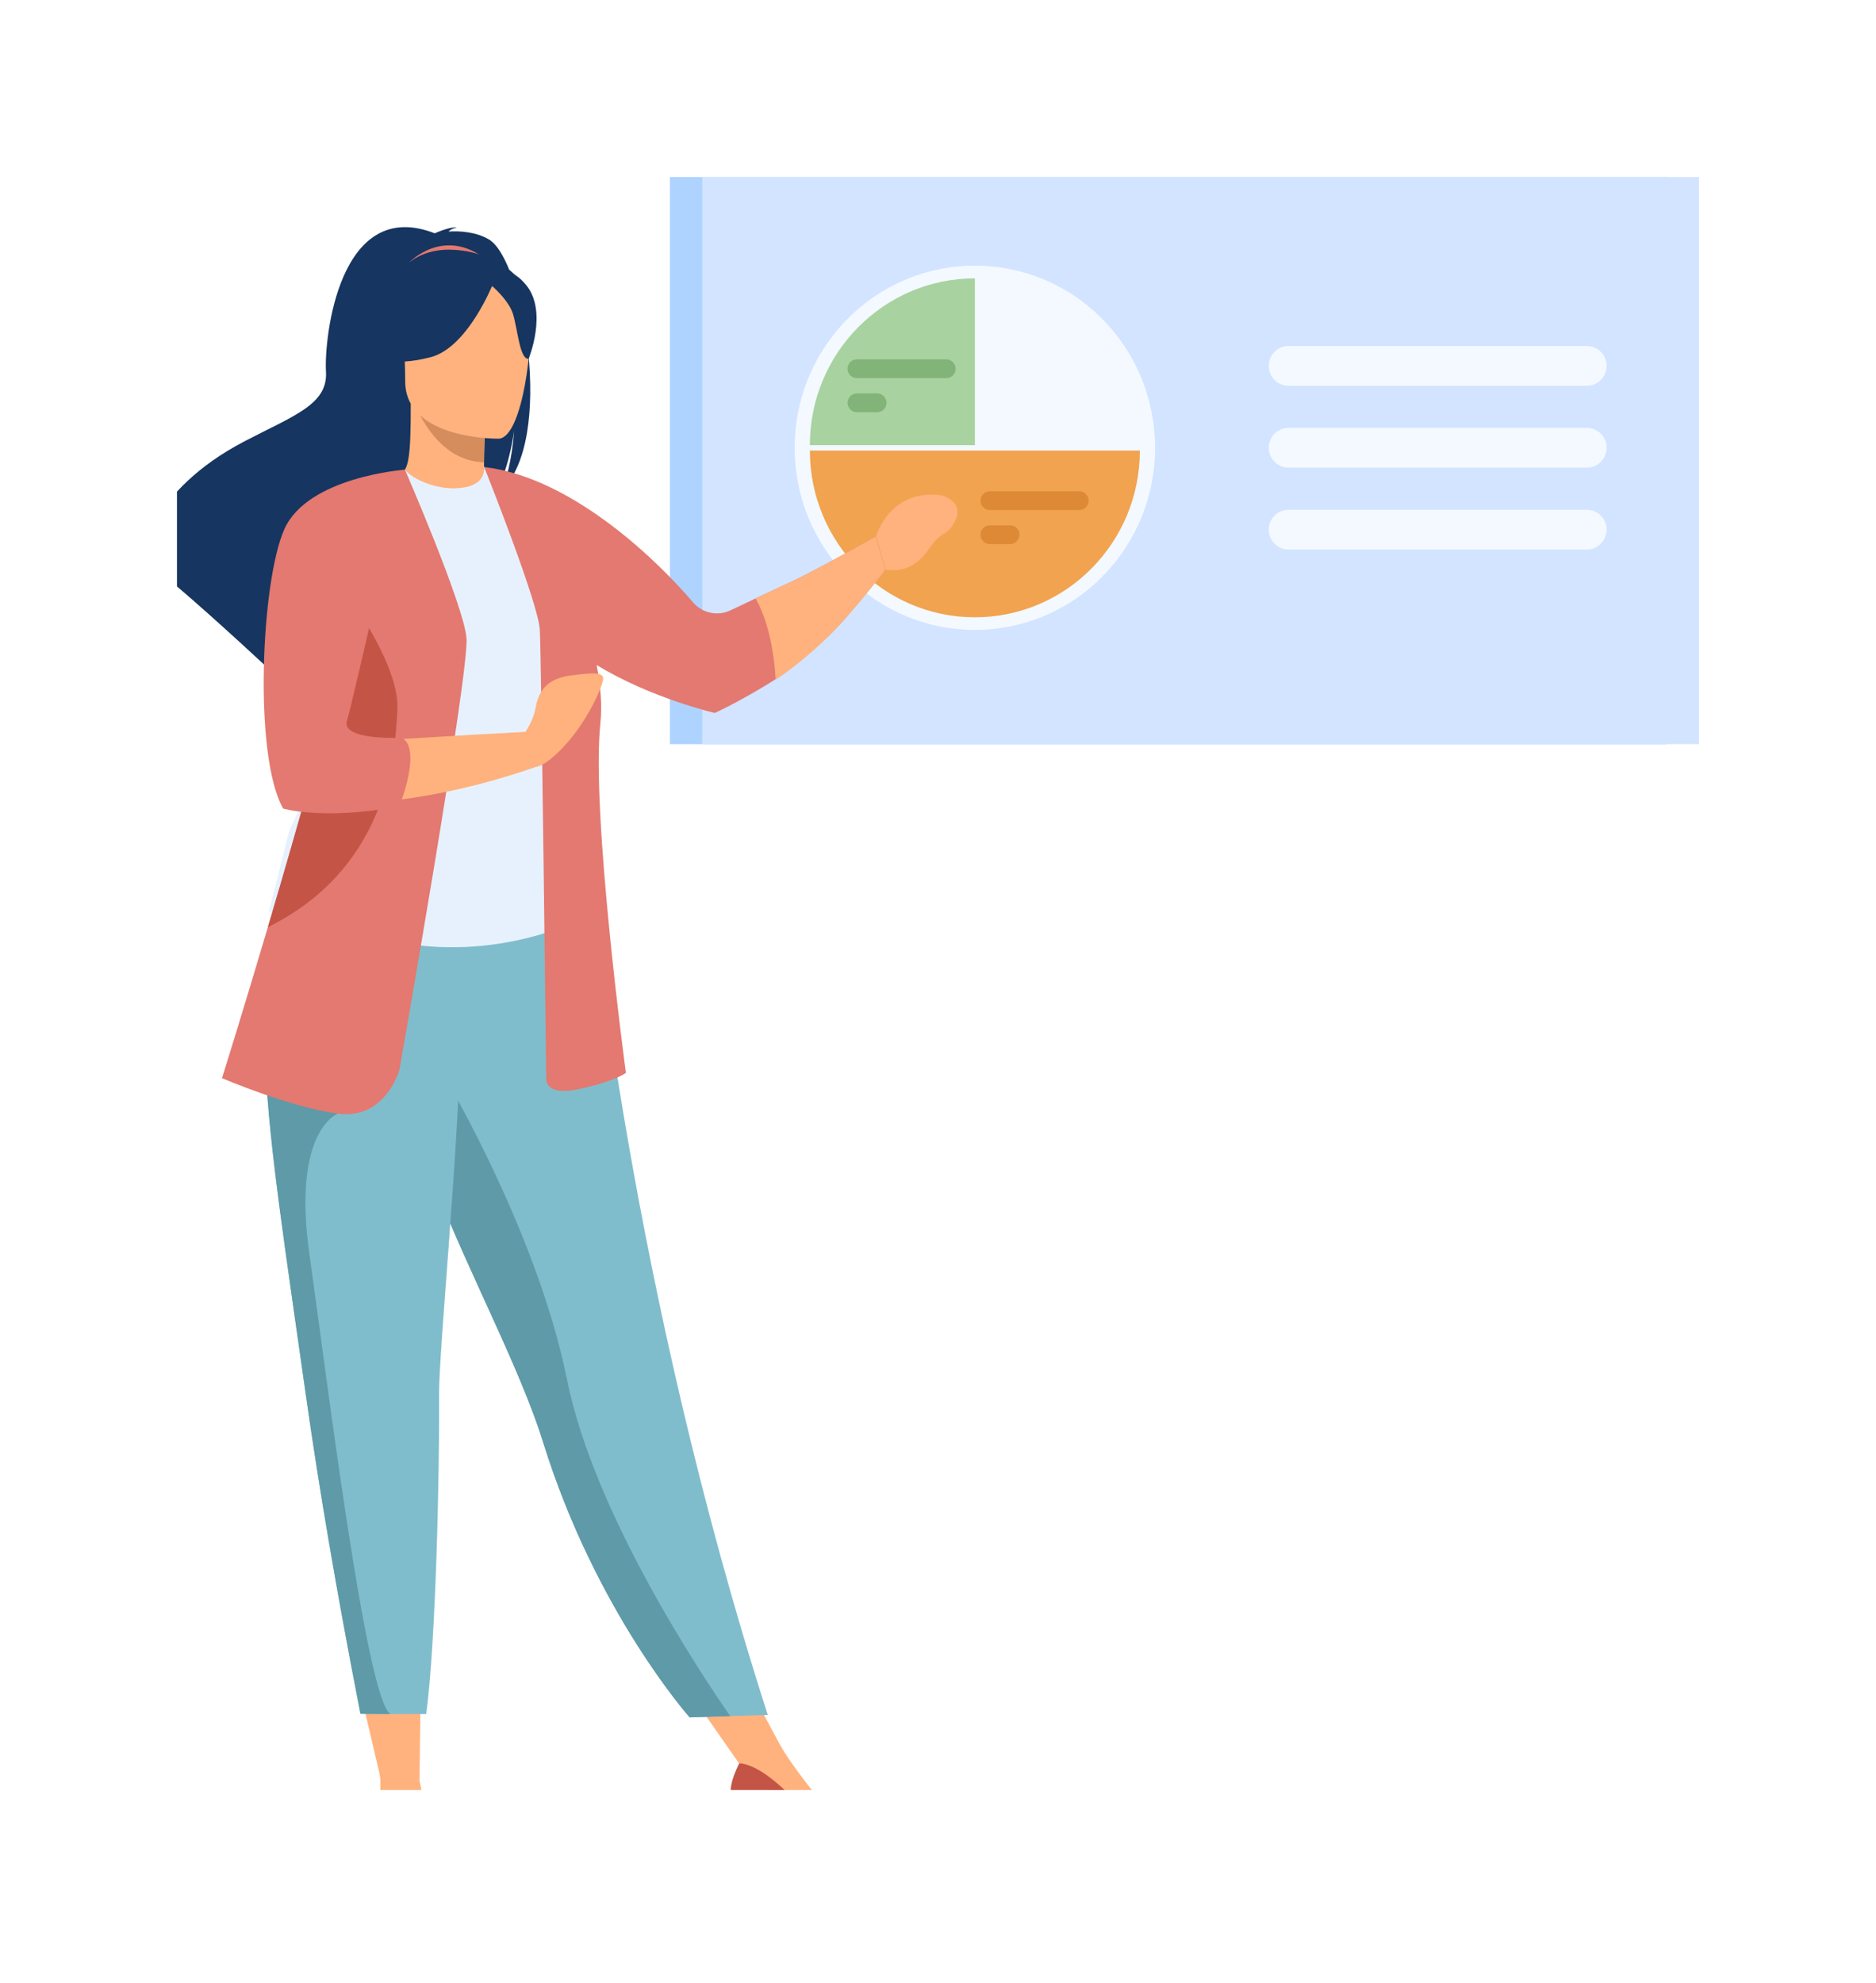 <svg width="106" height="112" viewBox="0 0 106 112" fill="none" xmlns="http://www.w3.org/2000/svg">
<g clip-path="url(#clip0)" filter="url(#filter0_d)">
<path d="M94.169 6H37.85V38.039H94.169V6Z" fill="#AED3FF"/>
<path d="M96 6H39.681V38.039H96V6Z" fill="#D2E4FF"/>
<path d="M62.284 28.572C66.26 24.554 66.26 18.038 62.284 14.02C58.307 10.001 51.859 10.001 47.883 14.02C43.906 18.038 43.906 24.554 47.883 28.572C51.859 32.591 58.307 32.591 62.284 28.572Z" fill="#F3F9FF"/>
<path d="M89.669 15.547H72.799C72.188 15.547 71.688 16.053 71.688 16.67C71.688 17.288 72.188 17.793 72.799 17.793H89.669C90.28 17.793 90.78 17.288 90.78 16.67C90.781 16.053 90.281 15.547 89.669 15.547Z" fill="#F3F9FF"/>
<path d="M89.669 20.172H72.799C72.188 20.172 71.688 20.677 71.688 21.295C71.688 21.913 72.188 22.418 72.799 22.418H89.669C90.28 22.418 90.78 21.913 90.78 21.295C90.781 20.678 90.281 20.172 89.669 20.172Z" fill="#F3F9FF"/>
<path d="M89.669 24.798H72.799C72.188 24.798 71.688 25.303 71.688 25.921C71.688 26.538 72.188 27.043 72.799 27.043H89.669C90.28 27.043 90.78 26.538 90.78 25.921C90.781 25.303 90.281 24.798 89.669 24.798Z" fill="#F3F9FF"/>
<path d="M45.76 21.146H55.084V11.725C49.935 11.725 45.76 15.944 45.76 21.146Z" fill="#A8D29F"/>
<path d="M64.407 21.45H55.084H45.76C45.76 26.653 49.934 30.871 55.084 30.871C60.233 30.871 64.407 26.653 64.407 21.45Z" fill="#F1A34F"/>
<path d="M53.473 16.302H48.413C48.125 16.302 47.889 16.54 47.889 16.831C47.889 17.122 48.125 17.36 48.413 17.36H53.473C53.761 17.36 53.997 17.122 53.997 16.831C53.997 16.54 53.761 16.302 53.473 16.302Z" fill="#82B378"/>
<path d="M49.566 18.227H48.414C48.126 18.227 47.89 18.466 47.89 18.757C47.89 19.048 48.126 19.286 48.414 19.286H49.566C49.854 19.286 50.09 19.048 50.09 18.757C50.089 18.465 49.854 18.227 49.566 18.227Z" fill="#82B378"/>
<path d="M60.986 23.753H55.926C55.638 23.753 55.402 23.991 55.402 24.282C55.402 24.573 55.638 24.811 55.926 24.811H60.986C61.274 24.811 61.51 24.573 61.51 24.282C61.509 23.991 61.274 23.753 60.986 23.753Z" fill="#DD8936"/>
<path d="M57.078 25.677H55.926C55.638 25.677 55.402 25.916 55.402 26.206C55.402 26.497 55.638 26.736 55.926 26.736H57.078C57.366 26.736 57.602 26.497 57.602 26.206C57.602 25.916 57.366 25.677 57.078 25.677Z" fill="#DD8936"/>
<path d="M20.089 90.42L21.535 96.577L23.702 96.564L23.782 90.42H20.089Z" fill="#FFB27D"/>
<path d="M38.315 90.682L42.431 96.577L44.035 94.495L41.557 89.872L38.315 90.682Z" fill="#FFB27D"/>
<path d="M27.613 9.518C26.866 9.088 25.969 9.041 25.342 9.079C25.504 8.91 25.821 8.849 25.821 8.849C25.432 8.79 24.564 9.18 24.564 9.18C19.156 7.074 18.306 15.121 18.419 16.991C18.532 18.86 16.602 19.471 13.788 20.944C8.421 23.754 7.949 27.518 7.949 27.518C7.991 27.542 8.035 27.571 8.081 27.604C8.347 27.148 8.895 26.291 9.357 26.162C9.34 26.203 8.811 27.341 8.614 27.993C10.198 29.21 13.161 31.908 15.225 33.821C15.216 33.447 15.23 32.916 15.365 32.636L15.621 34.188C16.726 35.215 17.488 35.937 17.488 35.937C17.351 34.426 24.249 26.453 27.848 24.066C28.724 22.763 29.036 20.461 29.059 20.28C28.907 22.105 28.599 23.13 28.322 23.706C31.371 20.87 29.596 10.657 27.613 9.518Z" fill="#163560"/>
<path d="M27.636 24.184C27.654 24.192 25.899 25.113 24.578 24.748C23.336 24.407 22.524 22.779 22.541 22.775C23.067 22.669 23.219 21.939 23.208 18.8L23.446 18.847L27.445 19.647C27.445 19.647 27.354 20.919 27.351 22.117C27.348 23.122 27.408 24.077 27.636 24.184Z" fill="#FFB27D"/>
<path d="M23.114 10.836C23.114 10.836 25.087 8.714 27.563 10.727C27.563 10.727 26.122 10.476 23.114 10.836Z" fill="#E37970"/>
<path d="M27.444 19.647C27.444 19.647 27.353 20.919 27.35 22.117C25.113 22.053 23.93 19.99 23.446 18.847L27.444 19.647Z" fill="#D68D5D"/>
<path d="M23.033 18.407C23.033 18.407 21.86 16.534 21.579 14.934C21.378 13.79 21.953 9.554 26.167 10.164C26.167 10.164 27.391 10.286 28.541 11.071C29.455 11.696 30.775 13.043 29.3 16.74L28.916 17.989L23.033 18.407Z" fill="#163560"/>
<path d="M43.382 92.879L41.262 92.945L38.967 93.016C38.967 93.016 33.668 87.053 30.695 77.496C30.626 77.273 30.553 77.049 30.475 76.821C28.848 72.028 25.476 66.011 23.698 60.564C23.415 59.697 23.162 58.88 22.933 58.107C22.86 57.86 22.789 57.617 22.721 57.377C21.412 52.778 21.032 49.759 20.683 46.533L33.517 46.637C33.518 46.638 35.59 68.666 43.382 92.879Z" fill="#80BDCC"/>
<path d="M31.721 39.186C31.689 45.357 32.617 48.005 32.617 48.005C32.617 48.005 27.123 50.825 20.592 48.749C20.515 48.724 15.184 47.495 15.184 47.495C15.294 47.245 16.266 43.086 16.372 42.857C17.751 39.865 18.797 38.553 18.961 37.633C19.264 35.916 19.271 34.139 19.119 32.463C18.721 28.027 17.535 24.344 17.535 24.344C19.315 23.934 21.027 23.235 22.88 22.533C23.305 23.069 24.561 23.611 25.692 23.585C26.993 23.556 27.399 23 27.351 22.374C28.738 23.153 29.84 23.895 29.84 23.895C31.018 25.963 33.408 27.971 33.581 31.143C33.623 31.924 31.722 39.013 31.721 39.186Z" fill="#E7F1FD"/>
<path d="M20.684 39.874C20.124 40.676 19.048 45.553 16.372 46.166C17.751 42.69 18.797 41.166 18.961 40.097C19.264 38.102 19.271 36.039 19.119 34.092C20.015 32.505 20.684 31.418 20.684 31.418C20.754 31.162 22.108 26.934 22.541 30.713C22.974 34.493 21.311 38.976 20.684 39.874Z" fill="#5F9AA8"/>
<path d="M28.192 20.782C28.192 20.782 22.898 20.87 22.894 17.538C22.891 14.205 22.205 11.972 25.584 11.775C28.965 11.578 29.622 12.848 29.892 13.961C30.16 15.073 29.569 20.672 28.192 20.782Z" fill="#FFB27D"/>
<path d="M29.734 12.108C28.917 11.107 28.299 11.325 27.953 11.625C26.808 9.897 23.193 12.395 23.193 12.395C22.839 14.787 21.133 16.157 21.133 16.157C21.133 16.157 22.098 16.759 24.323 16.181C26.074 15.726 27.343 13.208 27.806 12.156C28.121 12.438 28.785 13.092 28.984 13.732C29.248 14.58 29.366 16.327 29.87 16.268C29.869 16.268 30.962 13.611 29.734 12.108Z" fill="#163560"/>
<path d="M21.463 96.232C21.463 96.232 21.637 97.451 21.186 98.756C21.186 98.756 20.832 100.389 22.423 100.419C24.015 100.45 24.406 100.298 24.225 99.297C24.045 98.295 23.702 96.564 23.702 96.564L21.463 96.232Z" fill="#FFB27D"/>
<path d="M47.87 99.537C47.87 99.537 44.935 96.17 44.034 94.495L41.853 95.624L46.73 100.252L47.871 100.101L47.87 99.537Z" fill="#FFB27D"/>
<path d="M49.669 101.215H45.599C45.24 100.889 44.898 100.231 44.479 99.369C44.24 98.874 43.702 98.603 43.151 98.453V101.215H42.308L41.529 98.278C41.009 97.294 41.4 96.391 41.765 95.614C42.19 95.613 43.422 95.923 45.59 98.44C46.302 99.266 47.088 99.561 47.87 99.537C47.88 99.544 47.892 99.55 47.902 99.554C49.136 100.126 49.539 100.829 49.669 101.215Z" fill="#C45446"/>
<path d="M49.472 26.312C49.472 26.312 45.997 28.276 44.755 28.842C44.314 29.043 43.514 29.419 42.697 29.805C42.204 30.038 41.704 30.275 41.272 30.48C40.543 30.827 39.675 30.637 39.15 30.018C37.268 27.798 32.398 22.985 27.369 22.382L27.352 22.374C27.352 22.374 27.353 22.375 27.355 22.379C27.353 22.379 27.35 22.378 27.349 22.378L27.376 22.433C27.659 23.143 30.416 30.104 30.501 31.573C30.591 33.12 30.861 56.878 30.861 56.878C30.861 56.878 30.681 57.971 32.752 57.515C34.825 57.06 35.365 56.605 35.365 56.605C35.365 56.605 33.383 41.949 33.924 36.852C34.03 35.851 33.934 34.727 33.712 33.566C36.776 35.441 40.387 36.275 40.387 36.275C40.387 36.275 41.734 35.681 43.827 34.371C44.705 33.82 45.724 32.942 46.727 32.013C47.939 30.891 50.024 28.178 50.024 28.178L49.472 26.312Z" fill="#E37970"/>
<path d="M41.262 92.945L38.967 93.016C38.967 93.016 33.668 87.053 30.695 77.496C30.626 77.273 30.553 77.049 30.475 76.821C28.848 72.028 25.475 66.011 23.698 60.564C23.415 59.697 23.162 58.88 22.933 58.107C22.86 57.86 22.789 57.617 22.721 57.377L24.611 55.928C24.611 55.928 30.285 65.212 32.042 73.95C33.569 81.541 39.681 90.674 41.262 92.945Z" fill="#5F9AA8"/>
<path d="M24.81 74.765C24.842 79.014 24.63 88.782 24.082 92.827H22.049C20.926 92.827 20.366 92.81 20.366 92.81C18.992 85.779 18.015 79.96 17.303 74.947C16.72 70.832 16.201 67.305 15.802 64.269C15.4 61.212 15.12 58.654 15.021 56.492C15.005 56.151 14.994 55.82 14.987 55.499C14.981 55.176 14.979 54.862 14.982 54.557L26.071 53.465C25.932 60.91 24.792 72.296 24.81 74.765Z" fill="#80BDCC"/>
<path d="M22.049 92.828C20.926 92.828 20.366 92.811 20.366 92.811C18.992 85.78 18.015 79.961 17.303 74.948C16.72 70.833 16.201 67.305 15.802 64.269C15.4 61.213 15.12 58.655 15.021 56.493L19.09 58.911C19.09 58.911 16.493 59.837 17.483 66.846C18.475 73.854 20.671 91.835 22.049 92.828Z" fill="#5F9AA8"/>
<path d="M22.573 56.424C22.573 56.424 21.792 59.275 19.09 58.911C16.388 58.547 12.544 56.908 12.544 56.908C12.544 56.908 13.699 53.221 15.135 48.377C16.874 42.512 19.026 34.951 20.041 30.182C20.325 28.846 20.52 27.73 20.592 26.931L22.88 22.533C22.88 22.533 26.177 30.117 26.357 32.028C26.537 33.94 22.573 56.424 22.573 56.424Z" fill="#E37970"/>
<path d="M32.224 34.162C30.924 34.334 30.425 35.033 30.265 35.975C30.178 36.483 29.919 36.986 29.699 37.341C28.403 37.411 25.318 37.581 22.726 37.747L22.512 41.183C24.641 40.915 27.258 40.37 30.27 39.328C30.501 39.288 30.79 39.142 31.153 38.843C33.019 37.299 34.078 34.712 34.082 34.342C34.085 33.97 33.525 33.989 32.224 34.162Z" fill="#FFB27D"/>
<path d="M22.454 36.033C22.333 39.127 21.612 45.136 15.187 48.352C15.17 48.36 15.152 48.369 15.136 48.376C16.875 42.512 19.027 34.951 20.041 30.182C21.22 31.965 22.52 34.329 22.454 36.033Z" fill="#C45446"/>
<path d="M22.88 22.533C22.88 22.533 17.384 22.927 16.063 25.901C14.742 28.875 14.322 38.765 16.003 41.678C16.003 41.678 18.319 42.345 22.413 41.571C22.463 41.561 22.513 41.551 22.564 41.542C22.564 41.542 23.871 38.31 22.7 37.673C22.7 37.673 19.247 37.855 19.607 36.702C19.966 35.549 22.88 22.533 22.88 22.533Z" fill="#E37970"/>
<path d="M53.197 23.979C50.241 23.595 49.495 26.312 49.495 26.312L50.047 28.179C50.958 28.306 51.756 28.066 52.491 27.003C53.226 25.941 53.429 26.349 53.896 25.558C54.529 24.485 53.537 24.085 53.197 23.979Z" fill="#FFB27D"/>
<path d="M44.755 28.842C44.314 29.043 43.514 29.419 42.697 29.805C43.134 30.59 43.681 32.015 43.827 34.372C44.705 33.821 45.843 32.903 46.814 31.94C48.372 30.395 50.024 28.179 50.024 28.179L49.472 26.312C49.472 26.312 45.997 28.276 44.755 28.842Z" fill="#FFB27D"/>
</g>
<defs>
<filter id="filter0_d" x="0" y="0" width="106" height="111.119" filterUnits="userSpaceOnUse" color-interpolation-filters="sRGB">
<feFlood flood-opacity="0" result="BackgroundImageFix"/>
<feColorMatrix in="SourceAlpha" type="matrix" values="0 0 0 0 0 0 0 0 0 0 0 0 0 0 0 0 0 0 127 0"/>
<feOffset dy="4"/>
<feGaussianBlur stdDeviation="5"/>
<feColorMatrix type="matrix" values="0 0 0 0 0 0 0 0 0 0 0 0 0 0 0 0 0 0 0.02 0"/>
<feBlend mode="normal" in2="BackgroundImageFix" result="effect1_dropShadow"/>
<feBlend mode="normal" in="SourceGraphic" in2="effect1_dropShadow" result="shape"/>
</filter>
<clipPath id="clip0">
<rect width="86" height="91.119" fill="white" transform="translate(10 6)"/>
</clipPath>
</defs>
</svg>
